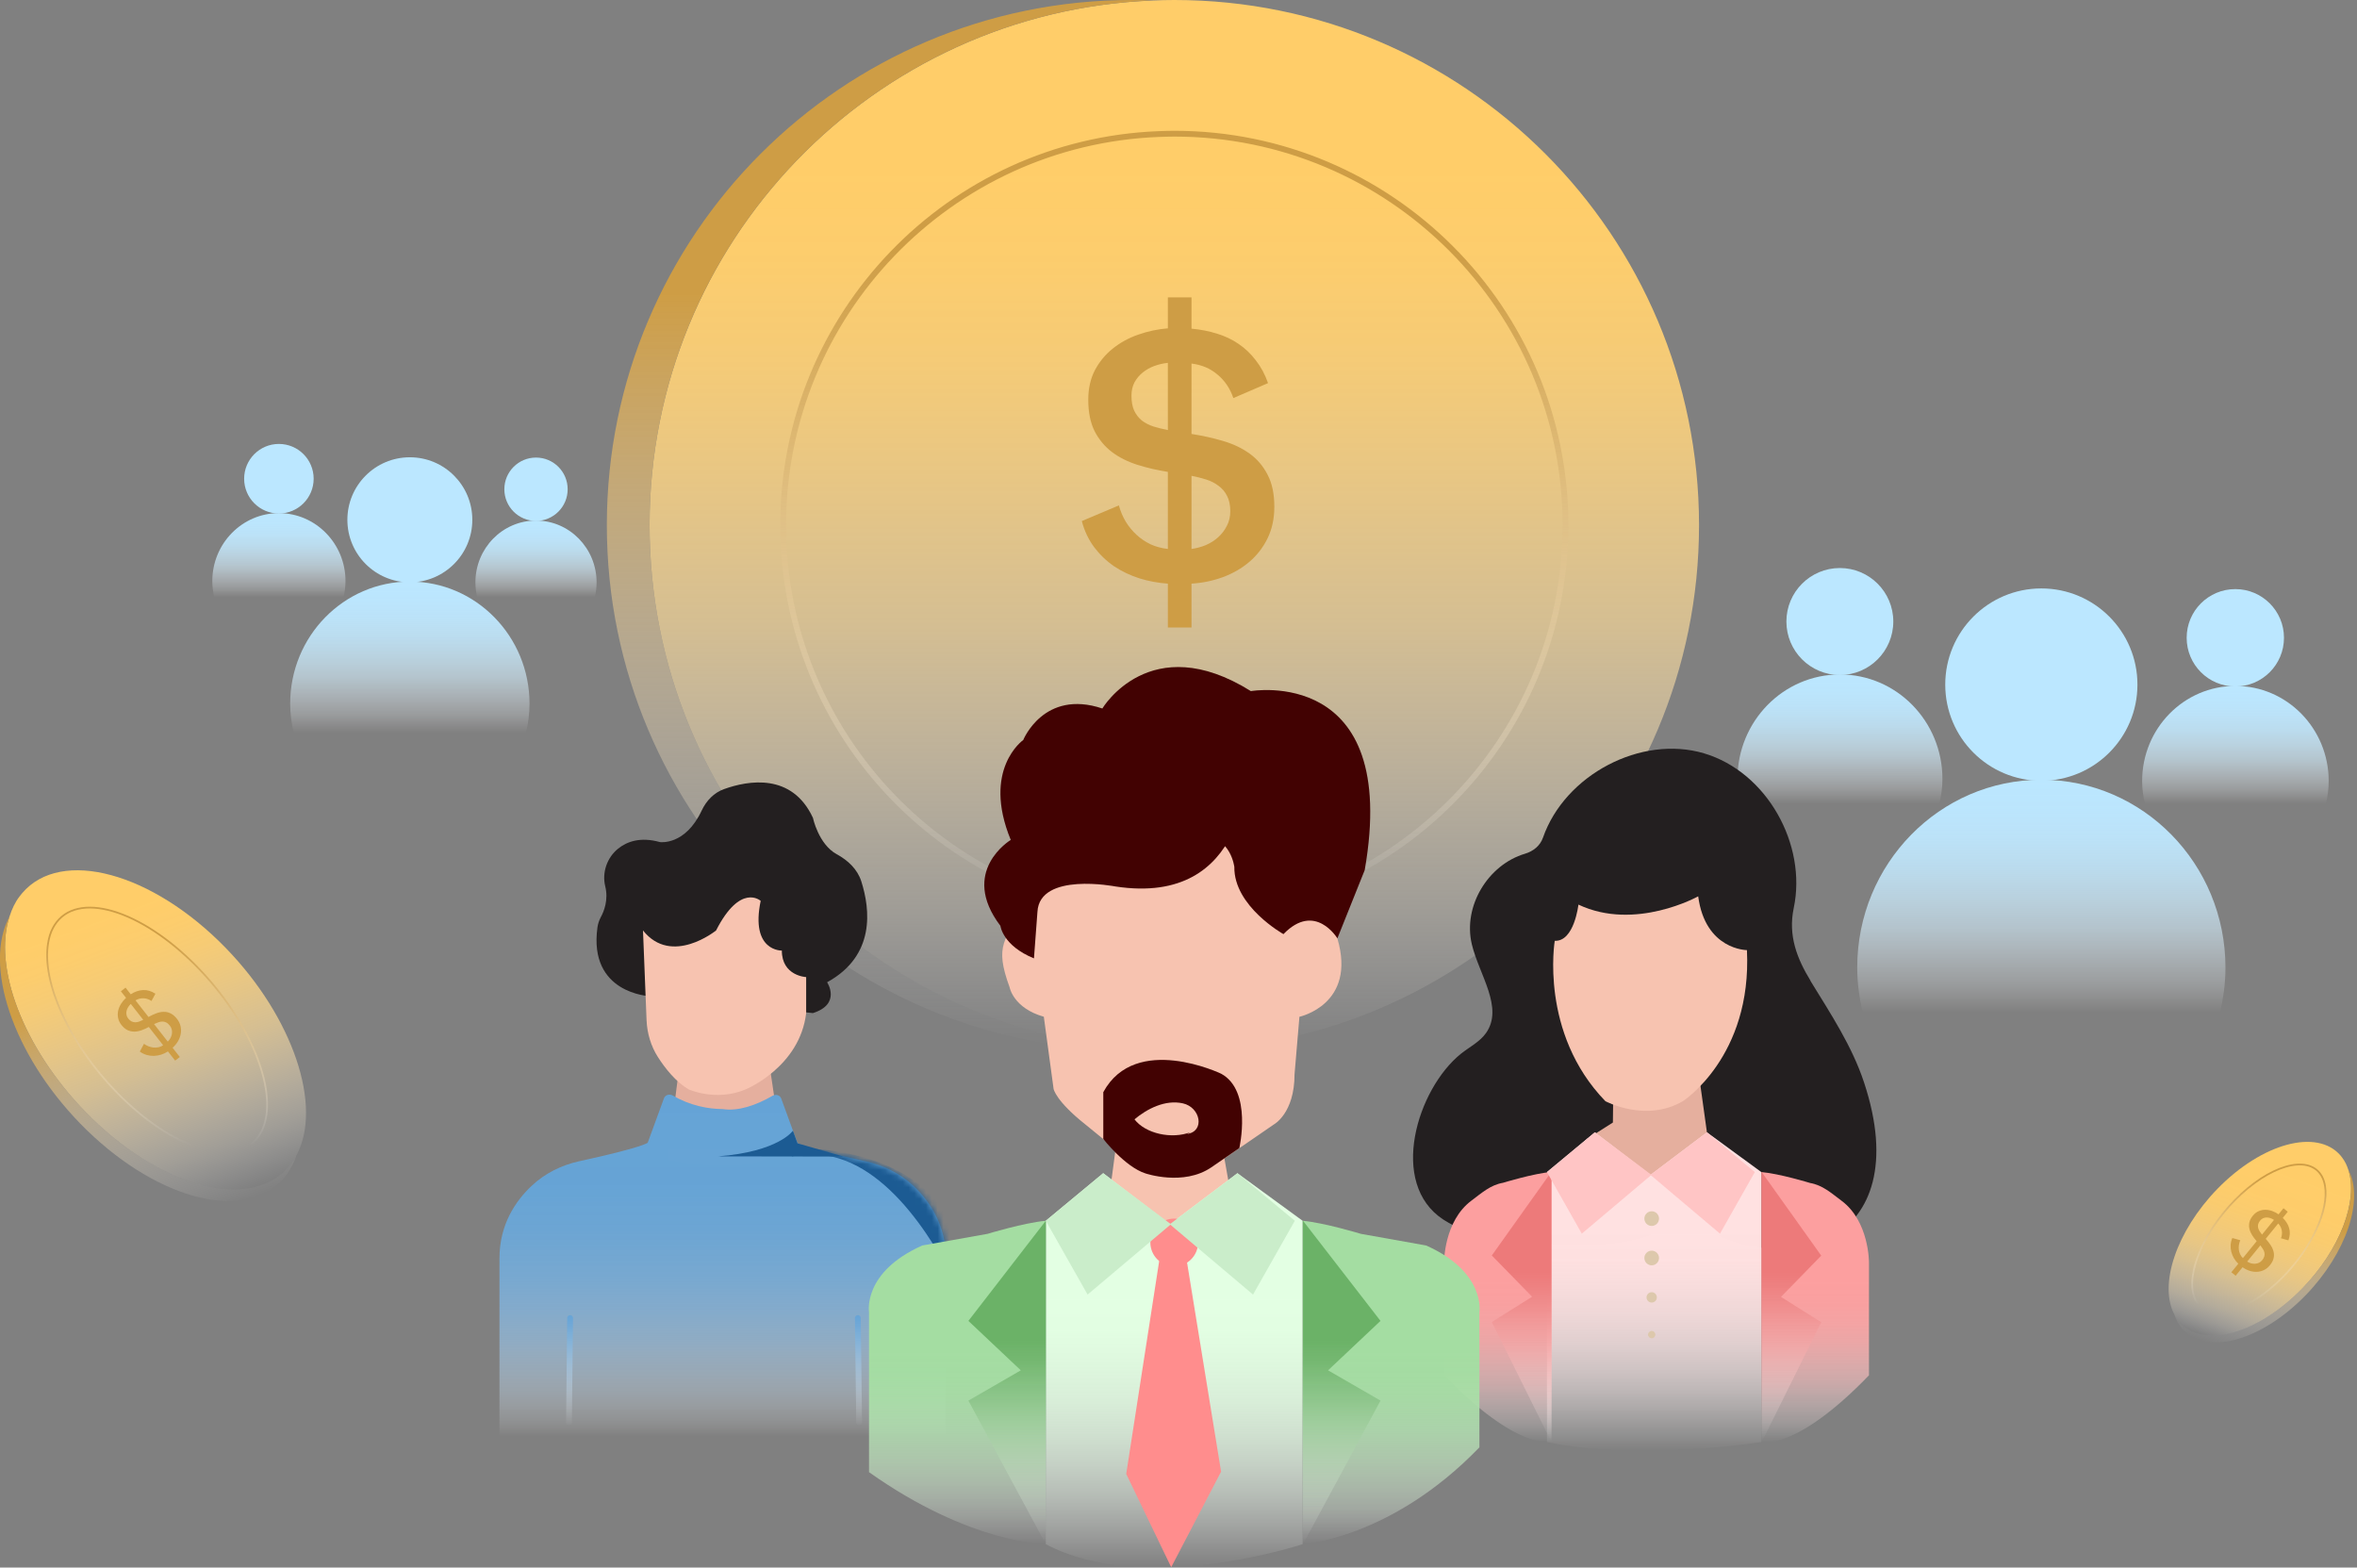 <svg width="406" height="270" viewBox="0 0 406 270" fill="none" xmlns="http://www.w3.org/2000/svg">
<rect x="0" y="0" width="406" height="270" fill="#808080" stroke="none"/>
<g clip-path="url(#clip0_82_142)">
<path d="M90.597 126.224C90.985 124.62 91.212 122.936 91.212 121.204C91.212 109.593 81.972 100.169 70.597 100.169C59.222 100.169 49.983 109.577 49.983 121.204C49.983 122.936 50.209 124.604 50.598 126.224H90.613H90.597Z" fill="url(#paint0_linear_82_142)"/>
<path d="M70.597 100.299C76.54 100.299 81.358 95.478 81.358 89.531C81.358 83.583 76.54 78.762 70.597 78.762C64.654 78.762 59.837 83.583 59.837 89.531C59.837 95.478 64.654 100.299 70.597 100.299Z" fill="#BBE7FF"/>
<path d="M59.174 102.873C59.384 101.983 59.513 101.043 59.513 100.088C59.513 93.627 54.368 88.381 48.041 88.381C41.714 88.381 36.569 93.627 36.569 100.088C36.569 101.06 36.698 101.983 36.909 102.873H59.174Z" fill="url(#paint1_linear_82_142)"/>
<path d="M48.041 88.445C51.348 88.445 54.028 85.763 54.028 82.454C54.028 79.145 51.348 76.463 48.041 76.463C44.735 76.463 42.054 79.145 42.054 82.454C42.054 85.763 44.735 88.445 48.041 88.445Z" fill="#BBE7FF"/>
<path d="M102.457 102.857C102.652 102.047 102.765 101.189 102.765 100.315C102.765 94.437 98.089 89.66 92.328 89.66C86.568 89.66 81.891 94.421 81.891 100.315C81.891 101.189 82.005 102.031 82.199 102.857H102.457Z" fill="url(#paint2_linear_82_142)"/>
<path d="M92.328 89.725C95.34 89.725 97.781 87.282 97.781 84.268C97.781 81.254 95.34 78.811 92.328 78.811C89.317 78.811 86.875 81.254 86.875 84.268C86.875 87.282 89.317 89.725 92.328 89.725Z" fill="#BBE7FF"/>
<path d="M382.403 174.365C383.002 171.887 383.342 169.313 383.342 166.657C383.342 148.796 369.135 134.304 351.627 134.304C334.119 134.304 319.912 148.78 319.912 166.657C319.912 169.313 320.268 171.887 320.851 174.365H382.387H382.403Z" fill="url(#paint3_linear_82_142)"/>
<path d="M351.627 134.482C360.769 134.482 368.18 127.065 368.18 117.917C368.18 108.768 360.769 101.351 351.627 101.351C342.485 101.351 335.074 108.768 335.074 117.917C335.074 127.065 342.485 134.482 351.627 134.482Z" fill="#BBE7FF"/>
<path d="M334.055 138.465C334.378 137.089 334.589 135.648 334.589 134.174C334.589 124.232 326.692 116.168 316.935 116.168C307.178 116.168 299.282 124.232 299.282 134.174C299.282 135.664 299.476 137.089 299.816 138.465H334.071H334.055Z" fill="url(#paint4_linear_82_142)"/>
<path d="M316.919 116.265C322.004 116.265 326.126 112.14 326.126 107.051C326.126 101.963 322.004 97.837 316.919 97.837C311.834 97.837 307.712 101.963 307.712 107.051C307.712 112.14 311.834 116.265 316.919 116.265Z" fill="#BBE7FF"/>
<path d="M400.639 138.433C400.946 137.186 401.124 135.875 401.124 134.531C401.124 125.479 393.94 118.143 385.057 118.143C376.173 118.143 368.989 125.479 368.989 134.531C368.989 135.875 369.167 137.186 369.475 138.433H400.639Z" fill="url(#paint5_linear_82_142)"/>
<path d="M385.041 118.24C389.67 118.24 393.422 114.485 393.422 109.853C393.422 105.22 389.67 101.465 385.041 101.465C380.412 101.465 376.659 105.22 376.659 109.853C376.659 114.485 380.412 118.24 385.041 118.24Z" fill="#BBE7FF"/>
<path d="M292.664 90.453C292.664 140.392 252.179 180.907 202.277 180.907C201.048 180.907 199.834 180.874 198.604 180.826C150.385 178.883 111.891 139.178 111.891 90.453C111.891 41.729 150.385 1.992 198.604 0.081C199.834 0.032 201.048 0 202.277 0C252.179 0 292.664 40.482 292.664 90.453Z" fill="url(#paint6_linear_82_142)"/>
<path d="M201.168 100.527C199.488 100.41 197.857 100.107 196.275 99.619C194.693 99.111 193.238 98.418 191.91 97.539C190.602 96.641 189.459 95.547 188.482 94.258C187.506 92.949 186.793 91.445 186.344 89.746L192.73 87.051C193.004 88.047 193.395 88.975 193.902 89.834C194.43 90.693 195.055 91.455 195.777 92.119C196.5 92.783 197.311 93.33 198.209 93.76C199.127 94.17 200.113 94.434 201.168 94.551V81.279C199.312 80.986 197.555 80.576 195.895 80.049C194.234 79.522 192.779 78.789 191.529 77.852C190.279 76.894 189.283 75.693 188.541 74.248C187.818 72.783 187.457 70.986 187.457 68.857C187.457 66.924 187.838 65.225 188.6 63.76C189.381 62.295 190.406 61.055 191.676 60.039C192.965 59.004 194.43 58.203 196.07 57.637C197.73 57.051 199.43 56.69 201.168 56.553V51.221H205.24V56.611C206.783 56.748 208.238 57.031 209.605 57.461C210.973 57.871 212.213 58.457 213.326 59.219C214.459 59.98 215.455 60.928 216.314 62.06C217.193 63.174 217.896 64.482 218.424 65.986L212.447 68.564C211.881 66.904 210.973 65.557 209.723 64.522C208.492 63.467 206.998 62.832 205.24 62.617V74.746C207.135 75.039 208.941 75.439 210.66 75.947C212.398 76.455 213.922 77.178 215.23 78.115C216.539 79.053 217.574 80.264 218.336 81.748C219.117 83.213 219.508 85.059 219.508 87.285C219.508 89.316 219.117 91.133 218.336 92.734C217.555 94.316 216.51 95.664 215.201 96.777C213.893 97.891 212.369 98.769 210.631 99.414C208.912 100.039 207.115 100.41 205.24 100.527V108.086H201.168V100.527ZM201.168 62.5C200.387 62.578 199.615 62.754 198.854 63.027C198.111 63.301 197.447 63.672 196.861 64.141C196.275 64.609 195.797 65.176 195.426 65.84C195.074 66.504 194.898 67.275 194.898 68.154C194.898 69.189 195.055 70.049 195.367 70.732C195.699 71.416 196.139 71.982 196.686 72.432C197.252 72.861 197.916 73.203 198.678 73.457C199.439 73.691 200.27 73.897 201.168 74.072V62.5ZM205.24 94.551C206.1 94.434 206.93 94.209 207.73 93.877C208.531 93.525 209.234 93.076 209.84 92.529C210.465 91.963 210.963 91.309 211.334 90.566C211.725 89.824 211.92 88.984 211.92 88.047C211.92 86.992 211.734 86.113 211.363 85.41C211.012 84.707 210.523 84.131 209.898 83.682C209.293 83.213 208.59 82.852 207.789 82.598C206.988 82.344 206.139 82.129 205.24 81.953V94.551Z" fill="#CE9D45"/>
<path d="M269.655 90.453C269.655 127.681 239.477 157.881 202.277 157.881C201.371 157.881 200.449 157.864 199.543 157.816C163.589 156.375 134.9 126.774 134.9 90.453C134.9 54.133 163.605 24.516 199.543 23.091C200.449 23.059 201.371 23.026 202.277 23.026C239.477 23.026 269.655 53.194 269.655 90.453Z" stroke="url(#paint7_linear_82_142)" stroke-miterlimit="10"/>
<path d="M198.604 180.826C197.375 180.874 196.129 180.907 194.915 180.907C145.013 180.907 104.529 140.392 104.529 90.453C104.529 40.515 145.013 0 194.915 0C196.145 0 197.391 0.032 198.604 0.081C150.385 1.992 111.891 41.713 111.891 90.453C111.891 139.194 150.385 178.883 198.604 180.826Z" fill="url(#paint8_linear_82_142)"/>
<path d="M311.871 168.924C309.557 165.135 307.971 161.151 308.974 156.407C311.288 145.461 304.363 132.976 293.522 129.753C282.68 126.531 269.558 133.462 265.787 144.262C265.302 145.671 264.105 146.626 262.681 147.047C256.354 148.926 251.969 156.034 253.522 162.625C254.768 167.871 259.089 173.571 255.949 177.96C254.865 179.466 253.134 180.324 251.678 181.473C244.089 187.562 239.105 203.868 248.636 210.07C253.409 213.163 259.347 213.649 265.027 214.054C273.732 214.669 283.441 214.96 290.043 209.277C307.356 221.81 330.333 214.377 321.094 186.461C319.023 180.178 315.35 174.64 311.854 168.94L311.871 168.924Z" fill="#231F20"/>
<path d="M277.988 178.624L277.826 193.343L273.263 196.241L284.929 208.418L295.754 199.464L294.023 195.027L291.742 178.624H277.988Z" fill="#E5AF9E"/>
<path d="M303.408 248.383C303.408 248.383 282.438 251.735 266.467 248.383V201.877L274.719 195.027L284.298 202.362L294.023 195.027L303.392 201.877V248.383H303.408Z" fill="url(#paint9_linear_82_142)"/>
<path d="M117.231 181.943L114.965 199.772C114.965 199.772 131.114 203.318 134.609 197.407L132.166 180.777L117.231 181.943Z" fill="#E5AF9E"/>
<path d="M162.909 216.774V247.443H124.415V247.395H86.034V216.725C86.034 210.896 88.833 206.815 91.584 204.241C93.865 202.087 96.762 200.662 99.82 199.998C110.774 197.618 111.567 196.824 111.567 196.824L114.367 189.181C114.577 188.582 115.305 188.372 115.855 188.679C118.865 190.428 121.923 191.011 124.48 191.027C127.101 191.416 130.094 190.461 133.088 188.728C133.67 188.42 134.366 188.631 134.576 189.23L137.376 196.889C137.376 196.889 138.152 197.65 149.123 200.031C152.214 200.711 155.078 202.12 157.359 204.273C160.11 206.864 162.925 210.912 162.925 216.758L162.909 216.774Z" fill="url(#paint10_linear_82_142)"/>
<mask id="mask0_82_142" style="mask-type:luminance" maskUnits="userSpaceOnUse" x="86" y="188" width="77" height="60">
<path d="M162.909 216.774V247.443H124.415V247.395H86.034V216.725C86.034 210.896 88.833 206.815 91.584 204.241C93.865 202.087 96.762 200.662 99.82 199.998C110.774 197.618 111.567 196.824 111.567 196.824L114.367 189.181C114.577 188.582 115.305 188.372 115.855 188.679C118.865 190.428 121.923 191.011 124.48 191.027C127.101 191.416 130.094 190.461 133.088 188.728C133.67 188.42 134.366 188.631 134.576 189.23L137.376 196.889C137.376 196.889 138.152 197.65 149.123 200.031C152.214 200.711 155.078 202.12 157.359 204.273C160.11 206.864 162.925 210.912 162.925 216.758L162.909 216.774Z" fill="white"/>
</mask>
<g mask="url(#mask0_82_142)">
<path d="M136.405 199.172C149.463 196.339 159.026 210.362 164.188 220.336C167.262 204.451 150.935 197.569 136.729 197.812" fill="#1C5B93"/>
</g>
<path d="M111.939 171.58C111.939 171.58 101.341 171.175 102.91 159.759C102.991 159.143 103.202 158.512 103.493 157.961C104.027 156.99 104.836 155.014 104.253 152.65C103.671 150.286 104.561 147.711 106.47 146.173C108.04 144.91 110.354 144.117 113.671 145.039C113.671 145.039 118.023 145.703 120.871 139.599C121.664 137.915 122.991 136.522 124.738 135.907C128.897 134.417 136.421 133.089 140.029 140.862C140.029 140.862 140.984 145.412 144.123 147.128C146.065 148.181 147.699 149.719 148.363 151.808C149.9 156.634 150.822 164.6 142.473 169.183C142.473 169.183 144.965 172.924 140.029 174.494L111.939 171.58Z" fill="#231F20"/>
<path d="M303.408 201.876V248.382C303.408 248.382 309.233 250.05 321.935 236.885V217.438C321.935 217.438 321.984 210.362 317.21 206.815C315.43 205.487 313.974 204.143 311.79 203.755C311.79 203.755 306.547 202.152 303.424 201.876H303.408Z" fill="url(#paint11_linear_82_142)"/>
<path d="M303.457 201.876L313.715 216.272L306.774 223.381L313.715 227.736L303.457 248.382V201.876Z" fill="url(#paint12_linear_82_142)"/>
<path d="M267.276 201.844V248.35C267.276 248.35 261.451 250.018 248.749 236.853V217.406C248.749 217.406 248.7 210.329 253.474 206.783C255.254 205.455 256.71 204.111 258.894 203.723C258.894 203.723 264.137 202.12 267.26 201.844H267.276Z" fill="url(#paint13_linear_82_142)"/>
<path d="M267.227 201.844L256.969 216.24L263.91 223.348L256.969 227.704L267.227 248.35V201.844Z" fill="url(#paint14_linear_82_142)"/>
<path d="M147.764 227.024L147.99 244.982" stroke="url(#paint15_linear_82_142)" stroke-linecap="round" stroke-linejoin="round"/>
<path d="M267.81 162.042C267.81 162.042 265.14 177.911 276.532 189.667C276.532 189.667 283.473 193.408 289.881 189.667C289.881 189.667 301.806 182.008 300.916 163.645C300.916 163.645 293.748 163.645 292.518 154.383C292.518 154.383 281.677 160.439 271.888 155.808C271.888 155.808 271.176 162.22 267.794 162.042H267.81Z" fill="#F7C3B0"/>
<path d="M213.475 214.005H190.028L192.698 193.877L210.044 194.654L213.475 214.005Z" fill="#F7C3B0"/>
<path d="M224.38 265.968C224.38 265.968 197.18 275.02 180.142 265.968V210.264L190.028 202.071L201.501 210.864L213.151 202.071L224.38 210.264V265.968Z" fill="url(#paint16_linear_82_142)"/>
<path d="M179.802 175.126L181.485 187.562C181.485 187.562 181.857 189.635 186.97 193.683L197.294 202.12C197.294 202.12 204.251 205.067 208.669 201.067L219.413 193.683C219.413 193.683 222.989 191.788 222.989 185.036L223.83 175.126C223.83 175.126 233.733 173.021 230.367 161.637C230.367 161.637 229.947 158.917 225.772 157.638C224.704 157.314 220.869 148.764 219.607 147.452C215.125 142.837 207.601 139.388 201.096 140.975C197.585 141.833 193.993 143.518 190.352 144.424C187.375 145.169 184.187 146.076 181.631 147.841C178.184 150.238 178.216 152.764 176.388 156.083C173.184 161.913 171.194 162.658 173.912 170.058C173.912 170.058 174.543 173.636 179.818 175.126H179.802Z" fill="#F7C3B0"/>
<path d="M180.142 210.264V265.968C180.142 265.968 167.181 265.968 149.689 253.564V226.004C149.689 226.004 148.541 219.122 158.864 214.523L170.11 212.515C170.11 212.515 176.388 210.604 180.142 210.264Z" fill="url(#paint17_linear_82_142)"/>
<path d="M224.38 210.264V265.968C224.38 265.968 239.623 265.061 254.833 249.289V226.004C254.833 226.004 255.982 219.122 245.658 214.523L234.413 212.515C234.413 212.515 228.134 210.604 224.38 210.264Z" fill="url(#paint18_linear_82_142)"/>
<path d="M202.261 218.118C204.531 218.118 206.371 216.277 206.371 214.005C206.371 211.734 204.531 209.892 202.261 209.892C199.991 209.892 198.151 211.734 198.151 214.005C198.151 216.277 199.991 218.118 202.261 218.118Z" fill="#FF8D8D"/>
<path d="M204.397 216.984L210.335 253.483L201.743 269.935L193.993 253.872L199.753 216.677L204.397 216.984Z" fill="#FF8D8D"/>
<path d="M180.142 210.264L166.809 227.51L175.838 236.027L166.809 241.241L180.142 265.968V210.264Z" fill="url(#paint19_linear_82_142)"/>
<path d="M224.445 210.264L237.794 227.51L228.765 236.027L237.794 241.241L224.445 265.968V210.264Z" fill="url(#paint20_linear_82_142)"/>
<path d="M213.475 197.763C213.475 197.763 215.756 187.87 210.352 184.939C210.352 184.939 195.611 177.862 190.045 188.113V196.177C190.045 196.177 193.799 200.986 197.294 202.103C197.294 202.103 203.863 204.354 208.669 201.051L213.475 197.747V197.763Z" fill="#420202"/>
<path d="M205.109 194.995C201.792 196.274 197.277 195.237 195.417 192.792C197.569 190.995 200.692 189.359 203.75 190.04C206.808 190.72 207.601 194.865 204.462 195.318" fill="#F7C3B0"/>
<path d="M190.028 202.071L201.695 210.864L187.342 222.976L180.142 210.264L190.028 202.071Z" fill="#CAEDCA"/>
<path d="M213.151 202.071L201.501 210.864L215.837 222.976L223.038 210.264L213.151 202.071Z" fill="#CAEDCA"/>
<path d="M207.488 144.181C212.002 144.246 212.617 149.314 212.617 149.314C212.52 156.115 221.08 160.892 221.08 160.892C226.533 155.257 230.367 161.621 230.367 161.621L235.076 149.865C241.241 114.548 215.465 119.034 215.465 119.034C198.103 108.201 189.883 122.029 189.883 122.029C179.802 118.661 176.259 127.454 176.259 127.454C176.259 127.454 169.09 132.474 174.106 144.667C174.106 144.667 165.158 150.043 172.327 159.467C172.327 159.467 172.699 162.868 178.103 165.07L178.702 157.055C179.074 150.14 192.132 152.683 192.132 152.683C215.287 156.229 214.704 132.36 214.704 132.36" fill="#420202"/>
<path d="M131.001 155.144C131.001 155.144 127.538 152.035 123.347 160.261C123.347 160.261 115.693 166.463 110.758 160.261L111.373 175.725C111.47 177.976 112.117 180.178 113.331 182.073C114.545 183.967 116.373 186.315 118.606 187.627C118.606 187.627 123.347 189.797 128.46 187.627C128.46 187.627 137.764 183.805 138.864 174.495V168.293C138.864 168.293 134.674 168.115 134.674 163.726C134.674 163.726 129.204 163.904 131.033 155.144H131.001Z" fill="#F7C3B0"/>
<path d="M98.202 227.024L98.008 244.998" stroke="url(#paint21_linear_82_142)" stroke-linecap="round" stroke-linejoin="round"/>
<path d="M136.583 194.752C136.583 194.752 134.156 198.363 123.671 199.172L145.321 199.205L137.376 196.922L136.583 194.752Z" fill="#1C5B93"/>
<path d="M274.719 195.027L284.46 202.362L272.47 212.483L266.467 201.877L274.719 195.027Z" fill="#FFC5C5"/>
<path d="M294.023 195.027L284.298 202.362L296.272 212.483L302.275 201.877L294.023 195.027Z" fill="#FFC5C5"/>
<path d="M284.509 211.155C285.206 211.155 285.771 210.59 285.771 209.892C285.771 209.194 285.206 208.629 284.509 208.629C283.812 208.629 283.247 209.194 283.247 209.892C283.247 210.59 283.812 211.155 284.509 211.155Z" fill="#DDC8AC"/>
<path d="M284.509 217.94C285.206 217.94 285.771 217.374 285.771 216.677C285.771 215.979 285.206 215.414 284.509 215.414C283.812 215.414 283.247 215.979 283.247 216.677C283.247 217.374 283.812 217.94 284.509 217.94Z" fill="#DDC8AC"/>
<path d="M284.509 224.352C285 224.352 285.399 223.954 285.399 223.462C285.399 222.97 285 222.571 284.509 222.571C284.017 222.571 283.619 222.97 283.619 223.462C283.619 223.954 284.017 224.352 284.509 224.352Z" fill="#DDC8AC"/>
<path d="M284.509 230.505C284.857 230.505 285.14 230.223 285.14 229.874C285.14 229.525 284.857 229.242 284.509 229.242C284.16 229.242 283.878 229.525 283.878 229.874C283.878 230.223 284.16 230.505 284.509 230.505Z" fill="#DDC8AC"/>
<path d="M51.067 198.978C50.711 199.707 50.242 200.354 49.724 200.97C49.578 201.164 49.4 201.342 49.206 201.504C42.281 208.548 27.054 204.192 14.708 191.497C3.916 180.389 -1.23 166.544 1.65 157.832C2.055 156.569 2.605 155.387 3.382 154.383C3.527 154.188 3.705 153.994 3.851 153.8C10.534 146.011 26.213 150.237 38.899 163.289C50.549 175.288 55.597 190.574 51.067 198.994V198.978Z" fill="url(#paint22_linear_82_142)"/>
<path d="M45.452 193.893C45.274 194.444 45.015 194.962 44.724 195.432C44.643 195.577 44.53 195.707 44.433 195.853C40.404 201.277 29.724 197.974 20.21 188.258C11.893 179.757 7.152 169.151 8.285 162.447C8.446 161.475 8.705 160.568 9.142 159.791C9.223 159.645 9.32 159.484 9.401 159.338C13.204 153.346 24.174 156.553 33.947 166.527C42.928 175.709 47.734 187.416 45.452 193.893Z" stroke="url(#paint23_linear_82_142)" stroke-width="0.3" stroke-miterlimit="10"/>
<path d="M51.067 198.978C50.565 200.484 49.821 201.828 48.85 202.994C48.672 203.172 48.526 203.366 48.332 203.528C41.391 210.54 26.181 206.216 13.802 193.505C2.152 181.506 -2.896 166.22 1.65 157.832C-1.214 166.544 3.916 180.388 14.708 191.497C27.054 204.192 42.264 208.548 49.206 201.504C49.384 201.326 49.578 201.164 49.724 200.97C50.242 200.354 50.711 199.707 51.067 198.978Z" fill="url(#paint24_linear_82_142)"/>
<path d="M28.929 181.093C28.562 181.334 28.172 181.521 27.759 181.652C27.343 181.78 26.923 181.851 26.498 181.866C26.075 181.874 25.657 181.818 25.245 181.697C24.83 181.573 24.442 181.381 24.08 181.122L24.799 179.784C25.034 179.957 25.291 180.1 25.57 180.212C25.846 180.319 26.131 180.391 26.423 180.427C26.716 180.455 27.006 180.44 27.291 180.382C27.58 180.32 27.85 180.205 28.101 180.035L25.635 176.885C25.218 177.113 24.8 177.301 24.381 177.451C23.963 177.6 23.551 177.678 23.146 177.685C22.745 177.688 22.355 177.603 21.975 177.431C21.596 177.251 21.242 176.95 20.911 176.528C20.609 176.142 20.419 175.739 20.341 175.317C20.262 174.896 20.268 174.481 20.358 174.072C20.453 173.661 20.62 173.265 20.859 172.886C21.098 172.507 21.382 172.169 21.711 171.871L20.825 170.739L21.624 170.112L22.52 171.257C23.212 170.806 23.919 170.564 24.639 170.529C25.356 170.49 26.066 170.7 26.77 171.161L26.096 172.404C25.668 172.118 25.213 171.964 24.734 171.943C24.258 171.919 23.793 172.039 23.338 172.302L25.578 175.163C26.015 174.92 26.45 174.714 26.882 174.548C27.314 174.381 27.736 174.292 28.149 174.279C28.567 174.263 28.97 174.347 29.359 174.532C29.752 174.713 30.127 175.032 30.484 175.487C30.801 175.893 31.009 176.323 31.106 176.776C31.203 177.222 31.211 177.666 31.127 178.109C31.045 178.544 30.882 178.966 30.64 179.375C30.394 179.779 30.09 180.143 29.728 180.466L30.97 182.054L30.171 182.68L28.929 181.093ZM28.9 179.408C29.086 179.223 29.24 179.019 29.364 178.797C29.488 178.567 29.571 178.33 29.611 178.086C29.652 177.843 29.646 177.599 29.595 177.355C29.543 177.111 29.43 176.878 29.257 176.657C29.054 176.399 28.846 176.217 28.633 176.114C28.42 176.002 28.202 175.948 27.98 175.951C27.753 175.949 27.52 175.993 27.279 176.083C27.039 176.165 26.791 176.266 26.536 176.388L28.9 179.408ZM22.529 172.917C22.354 173.081 22.201 173.267 22.072 173.474C21.944 173.673 21.854 173.883 21.801 174.103C21.748 174.323 21.742 174.547 21.781 174.774C21.817 174.997 21.916 175.214 22.08 175.423C22.266 175.661 22.463 175.831 22.669 175.934C22.876 176.03 23.089 176.078 23.308 176.079C23.523 176.075 23.745 176.034 23.974 175.954C24.206 175.871 24.439 175.771 24.672 175.654L22.529 172.917Z" fill="#CE9D45"/>
<path d="M374.539 226.441C374.75 226.878 375.041 227.283 375.348 227.656C375.429 227.769 375.542 227.882 375.656 227.98C379.863 232.254 389.086 229.615 396.578 221.907C403.131 215.171 406.238 206.767 404.506 201.488C404.264 200.727 403.924 200.014 403.454 199.399C403.374 199.286 403.26 199.156 403.179 199.043C399.134 194.315 389.62 196.889 381.934 204.791C374.863 212.078 371.805 221.34 374.555 226.441H374.539Z" fill="url(#paint25_linear_82_142)"/>
<path d="M377.953 223.348C378.05 223.688 378.212 223.996 378.39 224.271C378.439 224.368 378.504 224.449 378.568 224.53C381.012 227.818 387.484 225.81 393.261 219.932C398.309 214.782 401.173 208.338 400.493 204.289C400.396 203.706 400.234 203.156 399.976 202.67C399.927 202.573 399.862 202.492 399.814 202.395C397.516 198.768 390.85 200.711 384.927 206.751C379.491 212.321 376.562 219.43 377.953 223.348Z" stroke="url(#paint26_linear_82_142)" stroke-width="0.3" stroke-miterlimit="10"/>
<path d="M374.539 226.441C374.847 227.348 375.3 228.174 375.882 228.87C375.996 228.967 376.076 229.097 376.19 229.194C380.397 233.453 389.62 230.83 397.128 223.122C404.199 215.835 407.257 206.573 404.506 201.488C406.254 206.767 403.131 215.171 396.578 221.907C389.102 229.599 379.863 232.238 375.656 227.98C375.543 227.882 375.429 227.769 375.348 227.656C375.041 227.283 374.75 226.878 374.539 226.441Z" fill="url(#paint27_linear_82_142)"/>
<path d="M385.552 217.666C385.256 217.38 385.005 217.062 384.799 216.711C384.596 216.357 384.444 215.987 384.343 215.602C384.248 215.216 384.213 214.822 384.238 214.42C384.266 214.014 384.361 213.619 384.523 213.235L385.894 213.616C385.784 213.867 385.707 214.131 385.663 214.41C385.621 214.685 385.615 214.96 385.643 215.235C385.677 215.509 385.751 215.771 385.863 216.02C385.979 216.272 386.14 216.495 386.348 216.689L388.716 213.781C388.421 213.447 388.163 213.103 387.939 212.751C387.716 212.399 387.56 212.038 387.47 211.669C387.384 211.303 387.381 210.928 387.459 210.545C387.545 210.161 387.747 209.775 388.064 209.385C388.354 209.029 388.684 208.771 389.053 208.612C389.421 208.453 389.802 208.373 390.194 208.371C390.589 208.372 390.985 208.443 391.381 208.583C391.777 208.723 392.145 208.913 392.485 209.153L393.336 208.108L394.074 208.71L393.214 209.766C393.768 210.307 394.136 210.903 394.317 211.554C394.501 212.202 394.456 212.896 394.181 213.636L392.905 213.276C393.078 212.825 393.124 212.377 393.044 211.934C392.968 211.494 392.763 211.093 392.427 210.731L390.277 213.372C390.59 213.722 390.867 214.078 391.109 214.438C391.35 214.799 391.52 215.167 391.617 215.543C391.718 215.921 391.724 216.308 391.636 216.702C391.552 217.099 391.338 217.508 390.996 217.929C390.691 218.303 390.341 218.582 389.947 218.765C389.56 218.946 389.155 219.045 388.733 219.06C388.318 219.075 387.899 219.013 387.476 218.876C387.056 218.735 386.66 218.532 386.29 218.268L385.097 219.733L384.359 219.131L385.552 217.666ZM387.085 217.291C387.293 217.422 387.511 217.522 387.74 217.589C387.976 217.655 388.209 217.681 388.44 217.668C388.672 217.655 388.893 217.6 389.105 217.502C389.317 217.404 389.507 217.252 389.673 217.048C389.867 216.809 389.99 216.582 390.041 216.365C390.098 216.147 390.103 215.936 390.054 215.733C390.009 215.526 389.92 215.321 389.789 215.12C389.664 214.917 389.52 214.711 389.356 214.502L387.085 217.291ZM391.699 210.118C391.512 209.991 391.311 209.89 391.095 209.815C390.886 209.739 390.676 209.7 390.464 209.697C390.252 209.695 390.046 209.735 389.847 209.817C389.65 209.897 389.473 210.033 389.316 210.226C389.137 210.445 389.022 210.66 388.97 210.87C388.926 211.08 388.926 211.284 388.971 211.485C389.018 211.681 389.102 211.876 389.223 212.068C389.347 212.264 389.486 212.456 389.641 212.645L391.699 210.118Z" fill="#CE9D45"/>
</g>
<defs>
<linearGradient id="paint0_linear_82_142" x1="70.597" y1="126.224" x2="70.597" y2="100.169" gradientUnits="userSpaceOnUse">
<stop stop-color="white" stop-opacity="0"/>
<stop offset="0.12" stop-color="#EFF9FF" stop-opacity="0.23"/>
<stop offset="0.25" stop-color="#E1F4FF" stop-opacity="0.43"/>
<stop offset="0.37" stop-color="#D5F0FF" stop-opacity="0.61"/>
<stop offset="0.5" stop-color="#CCEDFF" stop-opacity="0.75"/>
<stop offset="0.62" stop-color="#C4EAFF" stop-opacity="0.86"/>
<stop offset="0.75" stop-color="#BFE8FF" stop-opacity="0.94"/>
<stop offset="0.87" stop-color="#BCE7FF" stop-opacity="0.98"/>
<stop offset="1" stop-color="#BBE7FF"/>
</linearGradient>
<linearGradient id="paint1_linear_82_142" x1="48.041" y1="102.873" x2="48.041" y2="88.381" gradientUnits="userSpaceOnUse">
<stop stop-color="white" stop-opacity="0"/>
<stop offset="0.12" stop-color="#EFF9FF" stop-opacity="0.23"/>
<stop offset="0.25" stop-color="#E1F4FF" stop-opacity="0.43"/>
<stop offset="0.37" stop-color="#D5F0FF" stop-opacity="0.61"/>
<stop offset="0.5" stop-color="#CCEDFF" stop-opacity="0.75"/>
<stop offset="0.62" stop-color="#C4EAFF" stop-opacity="0.86"/>
<stop offset="0.75" stop-color="#BFE8FF" stop-opacity="0.94"/>
<stop offset="0.87" stop-color="#BCE7FF" stop-opacity="0.98"/>
<stop offset="1" stop-color="#BBE7FF"/>
</linearGradient>
<linearGradient id="paint2_linear_82_142" x1="92.328" y1="102.857" x2="92.328" y2="89.676" gradientUnits="userSpaceOnUse">
<stop stop-color="white" stop-opacity="0"/>
<stop offset="0.12" stop-color="#EFF9FF" stop-opacity="0.23"/>
<stop offset="0.25" stop-color="#E1F4FF" stop-opacity="0.43"/>
<stop offset="0.37" stop-color="#D5F0FF" stop-opacity="0.61"/>
<stop offset="0.5" stop-color="#CCEDFF" stop-opacity="0.75"/>
<stop offset="0.62" stop-color="#C4EAFF" stop-opacity="0.86"/>
<stop offset="0.75" stop-color="#BFE8FF" stop-opacity="0.94"/>
<stop offset="0.87" stop-color="#BCE7FF" stop-opacity="0.98"/>
<stop offset="1" stop-color="#BBE7FF"/>
</linearGradient>
<linearGradient id="paint3_linear_82_142" x1="351.627" y1="174.365" x2="351.627" y2="134.304" gradientUnits="userSpaceOnUse">
<stop stop-color="white" stop-opacity="0"/>
<stop offset="0.12" stop-color="#EFF9FF" stop-opacity="0.23"/>
<stop offset="0.25" stop-color="#E1F4FF" stop-opacity="0.43"/>
<stop offset="0.37" stop-color="#D5F0FF" stop-opacity="0.61"/>
<stop offset="0.5" stop-color="#CCEDFF" stop-opacity="0.75"/>
<stop offset="0.62" stop-color="#C4EAFF" stop-opacity="0.86"/>
<stop offset="0.75" stop-color="#BFE8FF" stop-opacity="0.94"/>
<stop offset="0.87" stop-color="#BCE7FF" stop-opacity="0.98"/>
<stop offset="1" stop-color="#BBE7FF"/>
</linearGradient>
<linearGradient id="paint4_linear_82_142" x1="316.919" y1="138.465" x2="316.919" y2="116.168" gradientUnits="userSpaceOnUse">
<stop stop-color="white" stop-opacity="0"/>
<stop offset="0.12" stop-color="#EFF9FF" stop-opacity="0.23"/>
<stop offset="0.25" stop-color="#E1F4FF" stop-opacity="0.43"/>
<stop offset="0.37" stop-color="#D5F0FF" stop-opacity="0.61"/>
<stop offset="0.5" stop-color="#CCEDFF" stop-opacity="0.75"/>
<stop offset="0.62" stop-color="#C4EAFF" stop-opacity="0.86"/>
<stop offset="0.75" stop-color="#BFE8FF" stop-opacity="0.94"/>
<stop offset="0.87" stop-color="#BCE7FF" stop-opacity="0.98"/>
<stop offset="1" stop-color="#BBE7FF"/>
</linearGradient>
<linearGradient id="paint5_linear_82_142" x1="385.041" y1="138.433" x2="385.041" y2="118.143" gradientUnits="userSpaceOnUse">
<stop stop-color="white" stop-opacity="0"/>
<stop offset="0.12" stop-color="#EFF9FF" stop-opacity="0.23"/>
<stop offset="0.25" stop-color="#E1F4FF" stop-opacity="0.43"/>
<stop offset="0.37" stop-color="#D5F0FF" stop-opacity="0.61"/>
<stop offset="0.5" stop-color="#CCEDFF" stop-opacity="0.75"/>
<stop offset="0.62" stop-color="#C4EAFF" stop-opacity="0.86"/>
<stop offset="0.75" stop-color="#BFE8FF" stop-opacity="0.94"/>
<stop offset="0.87" stop-color="#BCE7FF" stop-opacity="0.98"/>
<stop offset="1" stop-color="#BBE7FF"/>
</linearGradient>
<linearGradient id="paint6_linear_82_142" x1="202.277" y1="180.907" x2="202.277" y2="0" gradientUnits="userSpaceOnUse">
<stop stop-color="white" stop-opacity="0"/>
<stop offset="0.14" stop-color="#FFF2D8" stop-opacity="0.26"/>
<stop offset="0.28" stop-color="#FFE6B6" stop-opacity="0.48"/>
<stop offset="0.41" stop-color="#FFDD9A" stop-opacity="0.67"/>
<stop offset="0.54" stop-color="#FFD685" stop-opacity="0.81"/>
<stop offset="0.66" stop-color="#FFD175" stop-opacity="0.92"/>
<stop offset="0.76" stop-color="#FFCE6C" stop-opacity="0.98"/>
<stop offset="0.84" stop-color="#FFCD69"/>
</linearGradient>
<linearGradient id="paint7_linear_82_142" x1="202.277" y1="158.69" x2="202.277" y2="22.217" gradientUnits="userSpaceOnUse">
<stop stop-color="white" stop-opacity="0"/>
<stop offset="0.28" stop-color="#ECD9B8" stop-opacity="0.38"/>
<stop offset="0.55" stop-color="#DCB97A" stop-opacity="0.71"/>
<stop offset="0.75" stop-color="#D1A453" stop-opacity="0.92"/>
<stop offset="0.85" stop-color="#CE9D45"/>
</linearGradient>
<linearGradient id="paint8_linear_82_142" x1="151.566" y1="180.907" x2="151.566" y2="0" gradientUnits="userSpaceOnUse">
<stop stop-color="white" stop-opacity="0"/>
<stop offset="0.37" stop-color="#E6CDA0" stop-opacity="0.51"/>
<stop offset="0.72" stop-color="#CE9D45"/>
</linearGradient>
<linearGradient id="paint9_linear_82_142" x1="284.929" y1="249.872" x2="284.929" y2="195.027" gradientUnits="userSpaceOnUse">
<stop stop-color="white" stop-opacity="0"/>
<stop offset="0.02" stop-color="#FFFDFD" stop-opacity="0.05"/>
<stop offset="0.1" stop-color="#FFF6F6" stop-opacity="0.27"/>
<stop offset="0.18" stop-color="#FFF1F1" stop-opacity="0.47"/>
<stop offset="0.26" stop-color="#FFECEC" stop-opacity="0.63"/>
<stop offset="0.34" stop-color="#FFE8E8" stop-opacity="0.76"/>
<stop offset="0.43" stop-color="#FFE4E4" stop-opacity="0.87"/>
<stop offset="0.52" stop-color="#FFE2E2" stop-opacity="0.94"/>
<stop offset="0.6" stop-color="#FFE1E1" stop-opacity="0.99"/>
<stop offset="0.7" stop-color="#FFE1E1"/>
</linearGradient>
<linearGradient id="paint10_linear_82_142" x1="124.48" y1="247.443" x2="124.48" y2="188.566" gradientUnits="userSpaceOnUse">
<stop stop-color="white" stop-opacity="0"/>
<stop offset="0.05" stop-color="#E5EFF8" stop-opacity="0.17"/>
<stop offset="0.12" stop-color="#C7DDF0" stop-opacity="0.36"/>
<stop offset="0.2" stop-color="#ACCDE9" stop-opacity="0.53"/>
<stop offset="0.28" stop-color="#96C0E3" stop-opacity="0.68"/>
<stop offset="0.37" stop-color="#84B5DE" stop-opacity="0.8"/>
<stop offset="0.47" stop-color="#76ADDA" stop-opacity="0.89"/>
<stop offset="0.59" stop-color="#6CA7D7" stop-opacity="0.95"/>
<stop offset="0.73" stop-color="#66A4D6" stop-opacity="0.99"/>
<stop offset="1" stop-color="#65A3D6"/>
</linearGradient>
<linearGradient id="paint11_linear_82_142" x1="312.663" y1="248.447" x2="312.663" y2="201.876" gradientUnits="userSpaceOnUse">
<stop stop-color="white" stop-opacity="0"/>
<stop offset="0.07" stop-color="#FEE9E9" stop-opacity="0.23"/>
<stop offset="0.15" stop-color="#FDD5D5" stop-opacity="0.43"/>
<stop offset="0.22" stop-color="#FDC4C4" stop-opacity="0.6"/>
<stop offset="0.3" stop-color="#FCB7B7" stop-opacity="0.75"/>
<stop offset="0.37" stop-color="#FCACAC" stop-opacity="0.86"/>
<stop offset="0.45" stop-color="#FCA5A5" stop-opacity="0.94"/>
<stop offset="0.53" stop-color="#FCA0A0" stop-opacity="0.98"/>
<stop offset="0.6" stop-color="#FC9F9F"/>
</linearGradient>
<linearGradient id="paint12_linear_82_142" x1="308.586" y1="248.382" x2="308.586" y2="201.876" gradientUnits="userSpaceOnUse">
<stop stop-color="white" stop-opacity="0"/>
<stop offset="0.03" stop-color="#FEF8F8" stop-opacity="0.05"/>
<stop offset="0.2" stop-color="#F8CBCB" stop-opacity="0.38"/>
<stop offset="0.35" stop-color="#F3A8A8" stop-opacity="0.65"/>
<stop offset="0.48" stop-color="#EF8F8F" stop-opacity="0.84"/>
<stop offset="0.58" stop-color="#ED7F7F" stop-opacity="0.96"/>
<stop offset="0.63" stop-color="#ED7A7A"/>
</linearGradient>
<linearGradient id="paint13_linear_82_142" x1="258.021" y1="248.415" x2="258.021" y2="201.844" gradientUnits="userSpaceOnUse">
<stop stop-color="white" stop-opacity="0"/>
<stop offset="0.07" stop-color="#FEE9E9" stop-opacity="0.23"/>
<stop offset="0.15" stop-color="#FDD5D5" stop-opacity="0.43"/>
<stop offset="0.22" stop-color="#FDC4C4" stop-opacity="0.6"/>
<stop offset="0.3" stop-color="#FCB7B7" stop-opacity="0.75"/>
<stop offset="0.37" stop-color="#FCACAC" stop-opacity="0.86"/>
<stop offset="0.45" stop-color="#FCA5A5" stop-opacity="0.94"/>
<stop offset="0.53" stop-color="#FCA0A0" stop-opacity="0.98"/>
<stop offset="0.6" stop-color="#FC9F9F"/>
</linearGradient>
<linearGradient id="paint14_linear_82_142" x1="262.098" y1="248.35" x2="262.098" y2="201.844" gradientUnits="userSpaceOnUse">
<stop stop-color="white" stop-opacity="0"/>
<stop offset="0.03" stop-color="#FEF8F8" stop-opacity="0.05"/>
<stop offset="0.2" stop-color="#F8CBCB" stop-opacity="0.38"/>
<stop offset="0.35" stop-color="#F3A8A8" stop-opacity="0.65"/>
<stop offset="0.48" stop-color="#EF8F8F" stop-opacity="0.84"/>
<stop offset="0.58" stop-color="#ED7F7F" stop-opacity="0.96"/>
<stop offset="0.63" stop-color="#ED7A7A"/>
</linearGradient>
<linearGradient id="paint15_linear_82_142" x1="147.877" y1="245.792" x2="147.877" y2="226.215" gradientUnits="userSpaceOnUse">
<stop stop-color="white" stop-opacity="0"/>
<stop offset="0.07" stop-color="#F2F7FB" stop-opacity="0.08"/>
<stop offset="0.41" stop-color="#B6D3EB" stop-opacity="0.47"/>
<stop offset="0.69" stop-color="#8AB9DF" stop-opacity="0.76"/>
<stop offset="0.89" stop-color="#6FA9D8" stop-opacity="0.93"/>
<stop offset="1" stop-color="#65A3D6"/>
</linearGradient>
<linearGradient id="paint16_linear_82_142" x1="202.261" y1="270" x2="202.261" y2="202.071" gradientUnits="userSpaceOnUse">
<stop stop-color="white" stop-opacity="0"/>
<stop offset="0.02" stop-color="#FDFFFD" stop-opacity="0.05"/>
<stop offset="0.1" stop-color="#F7FFF7" stop-opacity="0.27"/>
<stop offset="0.18" stop-color="#F1FFF1" stop-opacity="0.47"/>
<stop offset="0.26" stop-color="#EDFFED" stop-opacity="0.63"/>
<stop offset="0.34" stop-color="#E9FFE9" stop-opacity="0.76"/>
<stop offset="0.43" stop-color="#E6FFE6" stop-opacity="0.87"/>
<stop offset="0.52" stop-color="#E4FFE4" stop-opacity="0.94"/>
<stop offset="0.6" stop-color="#E3FFE3" stop-opacity="0.99"/>
<stop offset="0.7" stop-color="#E3FFE3"/>
</linearGradient>
<linearGradient id="paint17_linear_82_142" x1="164.899" y1="265.968" x2="164.899" y2="210.264" gradientUnits="userSpaceOnUse">
<stop stop-color="white" stop-opacity="0"/>
<stop offset="0.04" stop-color="#F4FAF3" stop-opacity="0.12"/>
<stop offset="0.12" stop-color="#DFF3DE" stop-opacity="0.35"/>
<stop offset="0.2" stop-color="#CDECCB" stop-opacity="0.55"/>
<stop offset="0.28" stop-color="#BEE6BC" stop-opacity="0.71"/>
<stop offset="0.36" stop-color="#B2E2B1" stop-opacity="0.84"/>
<stop offset="0.44" stop-color="#AADFA8" stop-opacity="0.93"/>
<stop offset="0.52" stop-color="#A5DDA3" stop-opacity="0.98"/>
<stop offset="0.6" stop-color="#A4DDA2"/>
</linearGradient>
<linearGradient id="paint18_linear_82_142" x1="239.623" y1="265.968" x2="239.623" y2="210.264" gradientUnits="userSpaceOnUse">
<stop stop-color="white" stop-opacity="0"/>
<stop offset="0.04" stop-color="#F4FAF3" stop-opacity="0.12"/>
<stop offset="0.11" stop-color="#DFF3DE" stop-opacity="0.35"/>
<stop offset="0.2" stop-color="#CDECCB" stop-opacity="0.55"/>
<stop offset="0.28" stop-color="#BEE6BC" stop-opacity="0.71"/>
<stop offset="0.36" stop-color="#B2E2B1" stop-opacity="0.84"/>
<stop offset="0.44" stop-color="#AADFA8" stop-opacity="0.93"/>
<stop offset="0.52" stop-color="#A5DDA3" stop-opacity="0.98"/>
<stop offset="0.6" stop-color="#A4DDA2"/>
</linearGradient>
<linearGradient id="paint19_linear_82_142" x1="173.475" y1="265.968" x2="173.475" y2="210.264" gradientUnits="userSpaceOnUse">
<stop stop-color="white" stop-opacity="0"/>
<stop offset="0.09" stop-color="#E3F0E2" stop-opacity="0.19"/>
<stop offset="0.28" stop-color="#B0D5AE" stop-opacity="0.53"/>
<stop offset="0.44" stop-color="#8AC287" stop-opacity="0.79"/>
<stop offset="0.56" stop-color="#73B66F" stop-opacity="0.94"/>
<stop offset="0.63" stop-color="#6BB267"/>
</linearGradient>
<linearGradient id="paint20_linear_82_142" x1="231.128" y1="265.968" x2="231.128" y2="210.264" gradientUnits="userSpaceOnUse">
<stop stop-color="white" stop-opacity="0"/>
<stop offset="0.09" stop-color="#E3F0E2" stop-opacity="0.19"/>
<stop offset="0.28" stop-color="#B0D5AE" stop-opacity="0.53"/>
<stop offset="0.44" stop-color="#8AC287" stop-opacity="0.79"/>
<stop offset="0.56" stop-color="#73B66F" stop-opacity="0.94"/>
<stop offset="0.63" stop-color="#6BB267"/>
</linearGradient>
<linearGradient id="paint21_linear_82_142" x1="98.105" y1="245.792" x2="98.105" y2="226.215" gradientUnits="userSpaceOnUse">
<stop stop-color="white" stop-opacity="0"/>
<stop offset="0.07" stop-color="#F2F7FB" stop-opacity="0.08"/>
<stop offset="0.41" stop-color="#B6D3EB" stop-opacity="0.47"/>
<stop offset="0.69" stop-color="#8AB9DF" stop-opacity="0.76"/>
<stop offset="0.89" stop-color="#6FA9D8" stop-opacity="0.93"/>
<stop offset="1" stop-color="#65A3D6"/>
</linearGradient>
<linearGradient id="paint22_linear_82_142" x1="37.659" y1="206.843" x2="15.906" y2="147.924" gradientUnits="userSpaceOnUse">
<stop stop-color="white" stop-opacity="0"/>
<stop offset="0.14" stop-color="#FFF2D8" stop-opacity="0.26"/>
<stop offset="0.28" stop-color="#FFE6B6" stop-opacity="0.48"/>
<stop offset="0.41" stop-color="#FFDD9A" stop-opacity="0.67"/>
<stop offset="0.54" stop-color="#FFD685" stop-opacity="0.81"/>
<stop offset="0.66" stop-color="#FFD175" stop-opacity="0.92"/>
<stop offset="0.76" stop-color="#FFCE6C" stop-opacity="0.98"/>
<stop offset="0.84" stop-color="#FFCD69"/>
</linearGradient>
<linearGradient id="paint23_linear_82_142" x1="-7.568" y1="197.592" x2="-7.732" y2="155.035" gradientUnits="userSpaceOnUse">
<stop stop-color="white" stop-opacity="0"/>
<stop offset="0.28" stop-color="#ECD9B8" stop-opacity="0.38"/>
<stop offset="0.55" stop-color="#DCB97A" stop-opacity="0.71"/>
<stop offset="0.75" stop-color="#D1A453" stop-opacity="0.92"/>
<stop offset="0.85" stop-color="#CE9D45"/>
</linearGradient>
<linearGradient id="paint24_linear_82_142" x1="34.822" y1="209.582" x2="14.034" y2="153.275" gradientUnits="userSpaceOnUse">
<stop stop-color="white" stop-opacity="0"/>
<stop offset="0.37" stop-color="#E6CDA0" stop-opacity="0.51"/>
<stop offset="0.72" stop-color="#CE9D45"/>
</linearGradient>
<linearGradient id="paint25_linear_82_142" x1="382.671" y1="231.21" x2="395.86" y2="195.484" gradientUnits="userSpaceOnUse">
<stop stop-color="#FFFEFD" stop-opacity="0"/>
<stop offset="0.07" stop-color="#FFF4DE" stop-opacity="0.22"/>
<stop offset="0.14" stop-color="#FFEBC3" stop-opacity="0.4"/>
<stop offset="0.22" stop-color="#FFE2AA" stop-opacity="0.56"/>
<stop offset="0.3" stop-color="#FFDC96" stop-opacity="0.7"/>
<stop offset="0.38" stop-color="#FFD685" stop-opacity="0.81"/>
<stop offset="0.47" stop-color="#FFD279" stop-opacity="0.89"/>
<stop offset="0.57" stop-color="#FFCF6F" stop-opacity="0.95"/>
<stop offset="0.68" stop-color="#FFCD6A" stop-opacity="0.99"/>
<stop offset="0.84" stop-color="#FFCD69"/>
</linearGradient>
<linearGradient id="paint26_linear_82_142" x1="422.503" y1="224.947" x2="422.603" y2="198.951" gradientUnits="userSpaceOnUse">
<stop stop-color="white" stop-opacity="0"/>
<stop offset="0.28" stop-color="#ECD9B8" stop-opacity="0.38"/>
<stop offset="0.55" stop-color="#DCB97A" stop-opacity="0.71"/>
<stop offset="0.75" stop-color="#D1A453" stop-opacity="0.92"/>
<stop offset="0.85" stop-color="#CE9D45"/>
</linearGradient>
<linearGradient id="paint27_linear_82_142" x1="384.399" y1="232.883" x2="397.011" y2="198.723" gradientUnits="userSpaceOnUse">
<stop stop-color="white" stop-opacity="0"/>
<stop offset="0.37" stop-color="#E6CDA0" stop-opacity="0.51"/>
<stop offset="0.72" stop-color="#CE9D45"/>
</linearGradient>
<clipPath id="clip0_82_142">
<rect width="405.509" height="270" fill="white"/>
</clipPath>
</defs>
</svg>
